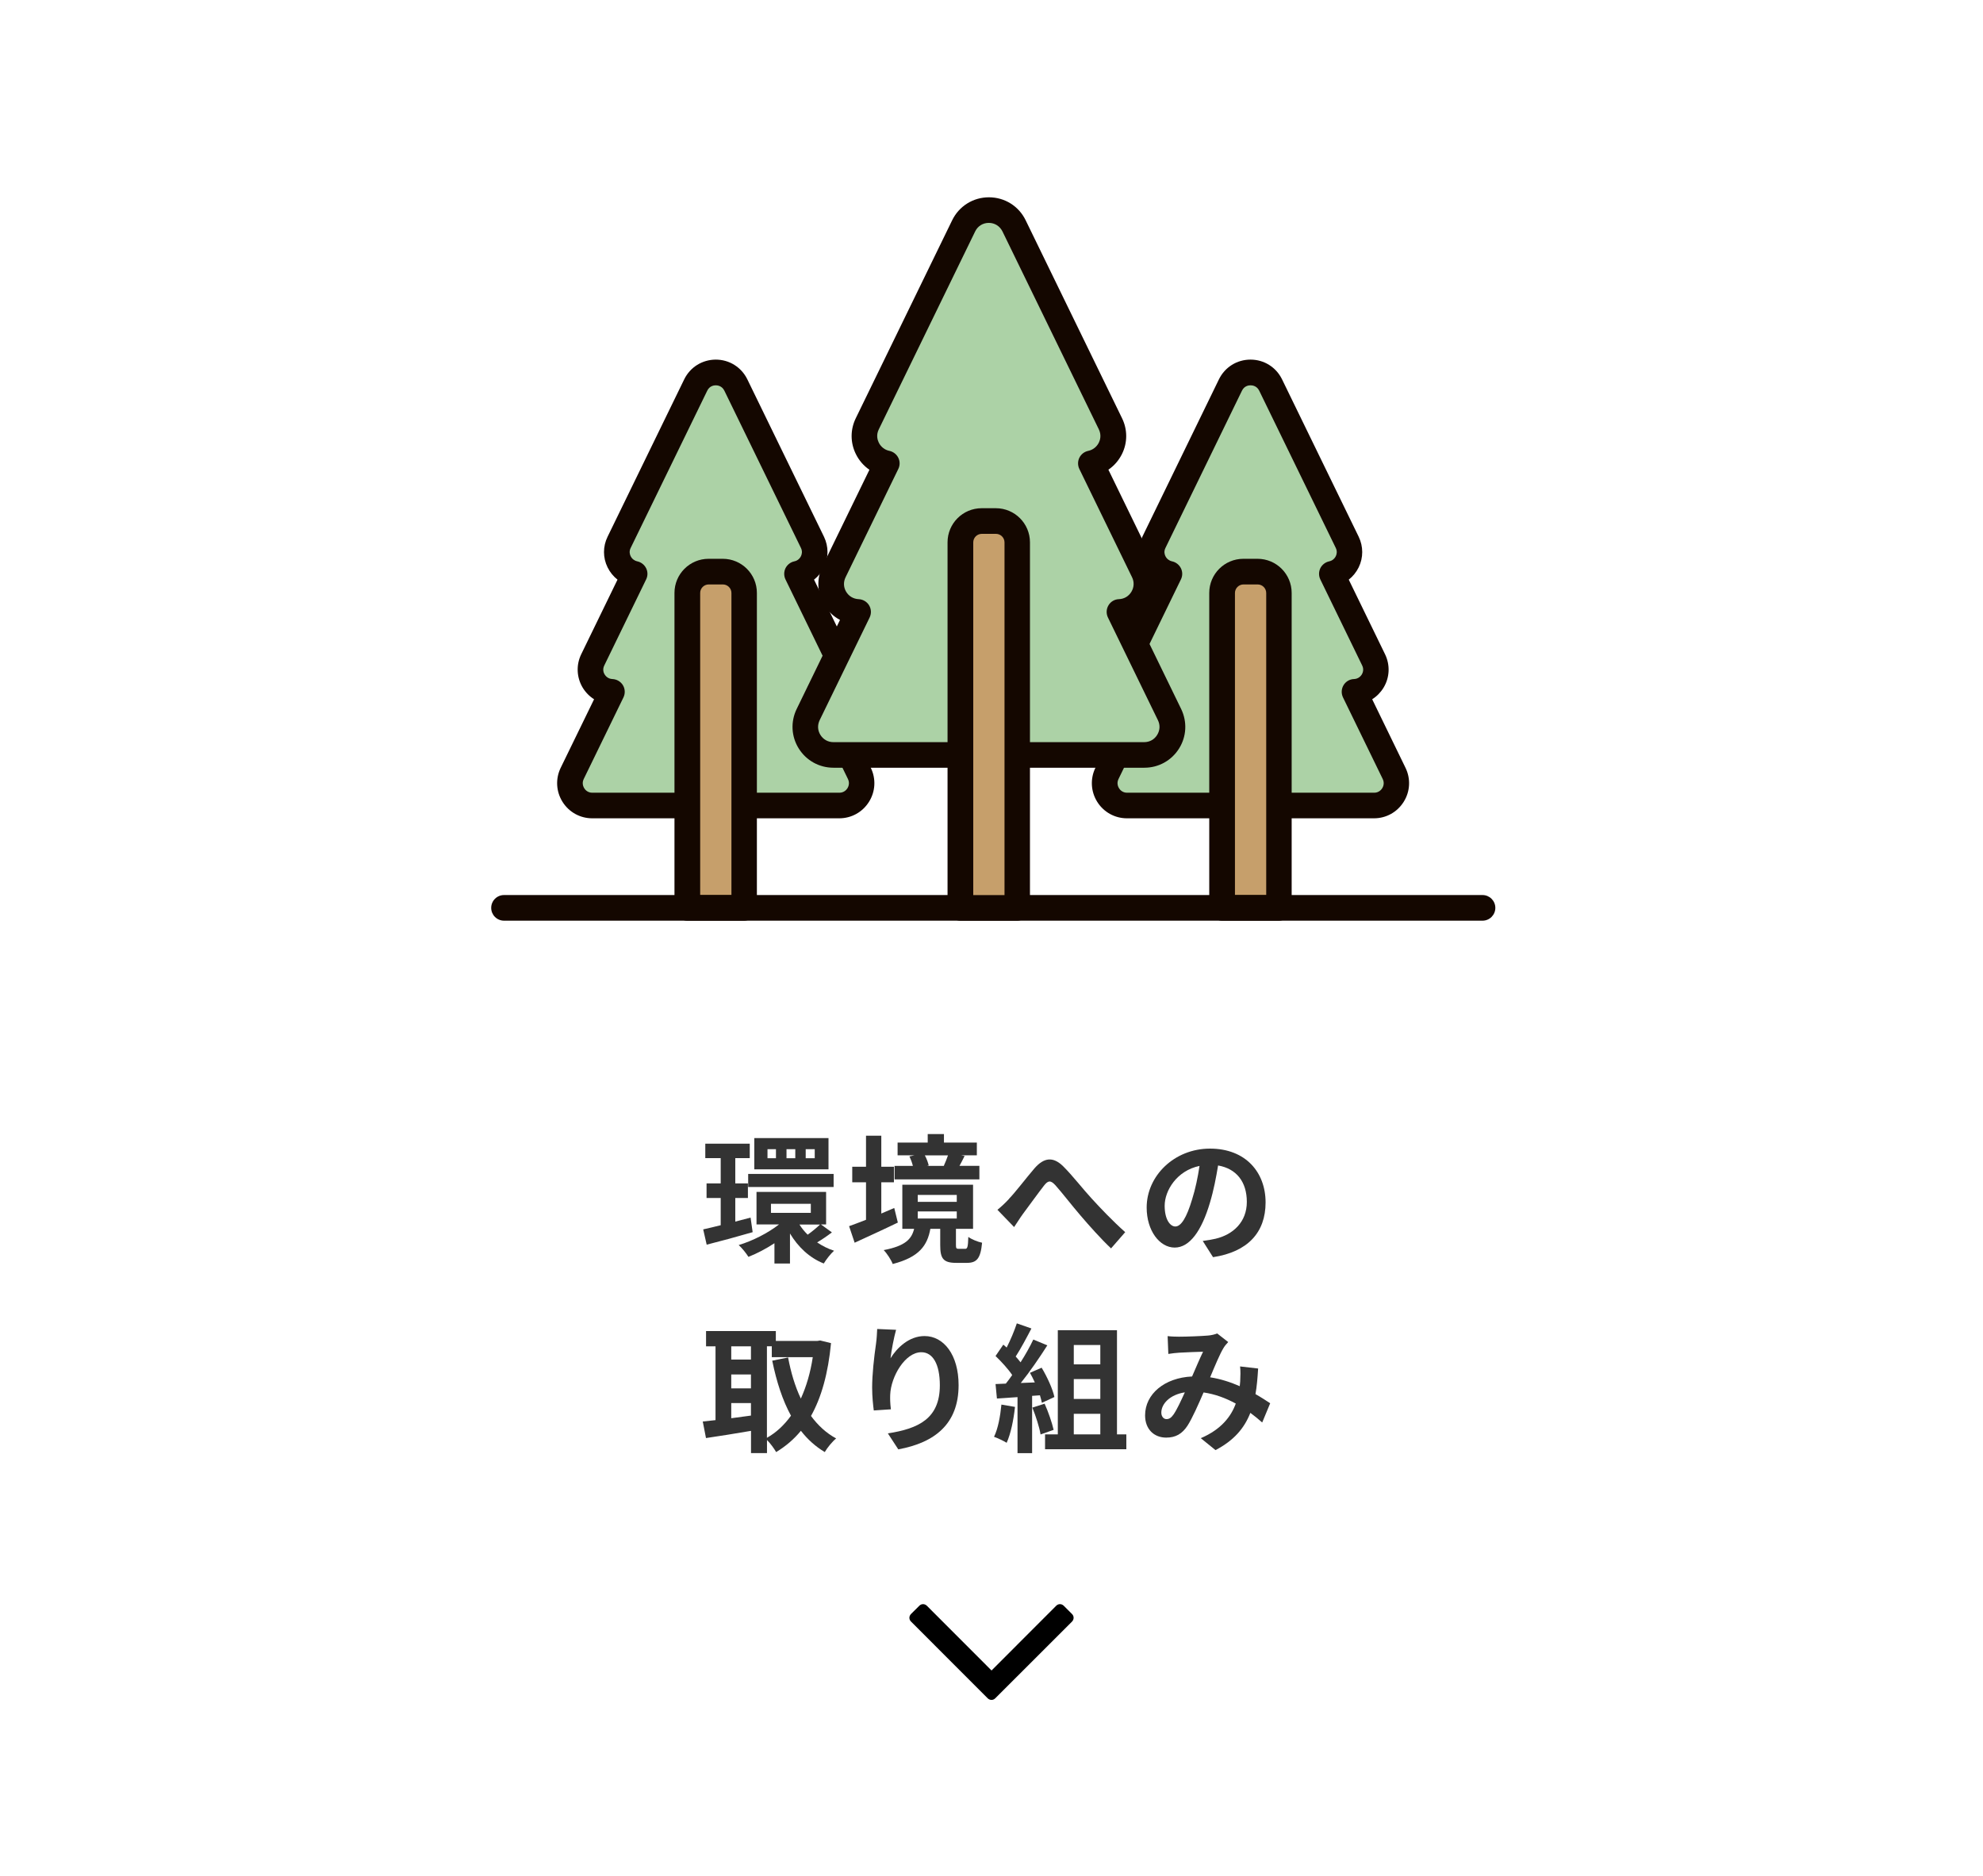 <svg width="314" height="297" viewBox="0 0 314 297" fill="none" xmlns="http://www.w3.org/2000/svg">
<path d="M314 0H0V297H314V0Z" fill="white"/>
<path d="M119.18 195.1C116.67 195.83 114.01 196.55 111.9 197.08L111.35 194.66C112.14 194.48 113.09 194.26 114.12 194V189.69H111.88V187.38H114.12V183.38H111.68V181.09H118.72V183.38H116.43V187.38H118.43V189.69H116.43V193.43L118.85 192.79L119.18 195.1V195.1ZM131.72 195.14C130.95 195.73 130.09 196.31 129.39 196.72C130.2 197.27 131.11 197.73 132.07 198.04C131.54 198.5 130.82 199.43 130.44 200.06C128.17 199.16 126.37 197.44 125.09 195.31V200.06H122.63V196.85C121.29 197.73 119.86 198.48 118.51 199.01C118.18 198.46 117.48 197.6 116.97 197.14C119.17 196.48 121.59 195.25 123.35 193.88H119.79V188.73H130.81V193.88H130L131.72 195.13V195.14ZM118.47 185.88H132V187.95H118.47V185.88ZM131.19 185.15H119.44V180.2H131.19V185.15ZM122.87 181.96H121.53V183.39H122.87V181.96ZM122.08 192.04H128.39V190.61H122.08V192.04V192.04ZM125.93 181.96H124.54V183.39H125.93V181.96ZM126.59 193.89C126.94 194.46 127.38 194.99 127.89 195.5C128.55 195.04 129.34 194.38 129.85 193.89H126.59ZM129.01 181.96H127.58V183.39H129.01V181.96Z" fill="#333333"/>
<path d="M142.17 193.58C139.86 194.7 137.33 195.85 135.33 196.77L134.45 194.15C135.2 193.89 136.12 193.53 137.13 193.14V187.2H134.95V184.74H137.13V179.83H139.55V184.74H141.55V187.2H139.55V192.15C140.23 191.86 140.91 191.56 141.6 191.27L142.17 193.58ZM152.82 197.74C153.17 197.74 153.28 197.52 153.33 195.85C153.81 196.22 154.83 196.64 155.51 196.77C155.27 199.3 154.65 199.96 153.11 199.96H151.39C149.32 199.96 148.88 199.23 148.88 197.14V194.57H147.32C146.84 197.21 145.56 199.06 141.36 200.14C141.12 199.5 140.44 198.45 139.93 197.94C143.38 197.28 144.35 196.18 144.75 194.57H142.88V187.59H154.08V194.57H151.37V197.12C151.37 197.67 151.44 197.74 151.83 197.74H152.82V197.74ZM155.09 186.74H141.65V184.61H144.55C144.44 184.13 144.22 183.55 144 183.11L144.81 182.93H142.13V180.91H146.9V179.57H149.47V180.91H154.68V182.93H152.19L152.74 183.04C152.45 183.63 152.17 184.16 151.93 184.6H155.08V186.73L155.09 186.74ZM145.32 190.3H151.5V189.2H145.32V190.3ZM145.32 192.94H151.5V191.82H145.32V192.94ZM146.44 182.93C146.73 183.46 146.95 184.07 147.06 184.54L146.77 184.61H149.56L149.45 184.59C149.67 184.11 149.93 183.47 150.11 182.94H146.44V182.93Z" fill="#333333"/>
<path d="M159.75 189.84C160.76 188.81 162.46 186.56 163.8 185C165.32 183.26 166.75 183.11 168.33 184.65C169.8 186.1 171.54 188.35 172.84 189.75C174.23 191.27 176.08 193.23 178.17 195.1L175.93 197.67C174.37 196.2 172.5 194.11 171.11 192.48C169.75 190.9 168.14 188.81 167.11 187.66C166.34 186.82 165.94 186.93 165.31 187.73C164.45 188.83 162.89 190.99 161.97 192.22C161.46 192.92 160.98 193.72 160.58 194.29L157.94 191.56C158.58 191.03 159.11 190.55 159.77 189.84H159.75Z" fill="#333333"/>
<path d="M190.46 196.49C191.3 196.38 191.91 196.27 192.48 196.14C195.27 195.48 197.43 193.48 197.43 190.31C197.43 187.14 195.8 185.05 192.88 184.54C192.57 186.39 192.2 188.41 191.58 190.46C190.28 194.86 188.39 197.54 186.01 197.54C183.63 197.54 181.57 194.88 181.57 191.2C181.57 186.18 185.95 181.87 191.6 181.87C197.25 181.87 200.4 185.63 200.4 190.39C200.4 195.15 197.58 198.22 192.08 199.06L190.45 196.49H190.46ZM188.77 189.89C189.28 188.28 189.67 186.41 189.94 184.61C186.33 185.36 184.42 188.53 184.42 190.92C184.42 193.12 185.3 194.2 186.11 194.2C187.01 194.2 187.89 192.84 188.77 189.89V189.89Z" fill="#333333"/>
<path d="M131.59 212.67C131.13 217.47 130.07 221.25 128.42 224.2C129.5 225.67 130.82 226.91 132.4 227.76C131.81 228.24 130.99 229.23 130.6 229.92C129.1 229.02 127.87 227.9 126.82 226.55C125.7 227.91 124.4 229.01 122.9 229.92C122.57 229.35 121.98 228.53 121.45 228.01V230.08H118.92V226.56C116.39 227 113.82 227.4 111.79 227.7L111.28 225.08C111.87 225.01 112.56 224.95 113.3 224.86V213.18H111.8V210.76H122.85V212.32H129.43L129.87 212.25L131.59 212.67V212.67ZM115.79 213.18V215.27H118.91V213.18H115.79ZM115.79 219.83H118.91V217.63H115.79V219.83ZM115.79 224.56C116.8 224.43 117.86 224.27 118.91 224.14V222.16H115.79V224.56V224.56ZM121.44 227.66C122.89 226.85 124.17 225.66 125.25 224.16C123.91 221.72 122.96 218.77 122.28 215.45L124.79 214.94C125.23 217.29 125.89 219.52 126.81 221.45C127.67 219.56 128.33 217.36 128.7 214.89H122.21V213.17H121.44V227.65V227.66Z" fill="#333333"/>
<path d="M141.89 210.56C141.58 211.64 141.14 213.86 141.01 215.07C142.04 213.4 143.94 211.55 146.4 211.55C149.44 211.55 151.79 214.52 151.79 219.32C151.79 225.48 148.01 228.43 142.24 229.49L140.59 226.96C145.43 226.21 148.82 224.63 148.82 219.35C148.82 215.98 147.7 214.11 145.89 214.11C143.31 214.11 141.07 217.98 140.96 220.84C140.94 221.43 140.94 222.14 141.07 223.15L138.36 223.33C138.25 222.49 138.1 221.15 138.1 219.7C138.1 217.68 138.39 214.97 138.72 212.72C138.83 211.93 138.87 211.05 138.9 210.43L141.89 210.56V210.56Z" fill="#333333"/>
<path d="M160.72 222.77C160.5 224.84 160.04 227.04 159.4 228.45C158.94 228.16 157.97 227.7 157.4 227.5C158.04 226.2 158.39 224.24 158.57 222.4L160.73 222.77H160.72ZM163.43 221.05V230.09H161.12V221.22L157.86 221.44L157.64 219.15L159.27 219.08C159.6 218.66 159.95 218.2 160.28 217.72C159.64 216.77 158.56 215.59 157.64 214.71L158.87 212.91C159.05 213.06 159.22 213.22 159.4 213.37C160.02 212.16 160.63 210.69 161.01 209.54L163.32 210.35C162.53 211.87 161.63 213.56 160.83 214.79C161.12 215.1 161.38 215.43 161.6 215.71C162.39 214.48 163.1 213.2 163.62 212.1L165.84 213.02C164.61 214.96 163.07 217.2 161.64 218.98L163.86 218.89C163.62 218.36 163.35 217.83 163.09 217.37L164.94 216.56C165.82 218.03 166.7 219.95 166.96 221.2L164.98 222.12C164.91 221.77 164.8 221.37 164.67 220.93L163.42 221.02L163.43 221.05ZM165.41 222.26C166 223.56 166.58 225.27 166.84 226.4L164.77 227.13C164.59 226.01 164.02 224.23 163.47 222.88L165.41 222.26V222.26ZM178.35 227.12V229.47H165.48V227.12H167.5V210.62H176.87V227.12H178.34H178.35ZM170.03 212.97V216.03H174.23V212.97H170.03ZM174.23 218.36H170.03V221.51H174.23V218.36ZM170.03 227.12H174.23V223.86H170.03V227.12Z" fill="#333333"/>
<path d="M199.86 225.23C199.29 224.72 198.65 224.2 197.99 223.71C197.02 226.17 195.37 228.09 192.47 229.61L190.14 227.72C193.44 226.31 194.96 224.22 195.68 222.24C194.14 221.4 192.42 220.74 190.58 220.48C189.77 222.35 188.82 224.51 188.05 225.72C187.19 227.04 186.16 227.63 184.66 227.63C182.75 227.63 181.32 226.31 181.32 224.11C181.32 220.74 184.38 218.15 188.76 217.95C189.38 216.54 189.99 215.07 190.5 214.03C189.64 214.05 187.77 214.12 186.78 214.18C186.32 214.2 185.55 214.29 185 214.38L184.89 211.56C185.46 211.63 186.21 211.65 186.69 211.65C187.92 211.65 190.25 211.56 191.27 211.47C191.8 211.43 192.37 211.29 192.74 211.14L194.48 212.5C194.17 212.83 193.93 213.12 193.75 213.42C193.18 214.34 192.39 216.24 191.62 218.08C193.31 218.34 194.9 218.87 196.31 219.49C196.33 219.23 196.35 218.98 196.38 218.74C196.42 217.9 196.45 217.07 196.36 216.36L199.22 216.69C199.13 218.14 199.02 219.51 198.8 220.74C199.7 221.25 200.49 221.77 201.13 222.19L199.88 225.2L199.86 225.23ZM187.63 220.46C185.21 220.83 183.89 222.31 183.89 223.67C183.89 224.29 184.26 224.7 184.7 224.7C185.14 224.7 185.45 224.5 185.84 223.95C186.39 223.14 187.01 221.79 187.62 220.45L187.63 220.46Z" fill="#333333"/>
<path d="M220.75 122.47L214.46 109.55C216.99 109.45 218.62 106.79 217.5 104.49L210.87 90.86C213.05 90.41 214.35 88 213.32 85.88L201.19 60.97C199.9 58.32 196.13 58.32 194.84 60.97L182.71 85.88C181.68 88 182.98 90.41 185.16 90.86L178.53 104.49C177.41 106.79 179.04 109.45 181.57 109.55L175.28 122.47C174.14 124.82 175.85 127.55 178.46 127.55H217.58C220.19 127.55 221.9 124.82 220.76 122.47H220.75Z" fill="#ACD2A6"/>
<path d="M217.57 129.57H178.45C176.52 129.57 174.76 128.59 173.74 126.96C172.72 125.33 172.61 123.31 173.45 121.58L178.74 110.72C178.01 110.26 177.39 109.63 176.93 108.87C175.97 107.26 175.88 105.29 176.71 103.6L182.46 91.78C181.81 91.27 181.27 90.61 180.89 89.84C180.13 88.3 180.13 86.53 180.89 84.98L193.01 60.07C193.95 58.14 195.86 56.94 198.01 56.94C200.16 56.94 202.07 58.14 203.01 60.07L215.14 84.98C215.89 86.53 215.89 88.3 215.14 89.84C214.76 90.61 214.22 91.27 213.57 91.78L219.32 103.6C220.14 105.29 220.06 107.26 219.09 108.87C218.63 109.63 218.01 110.26 217.28 110.72L222.56 121.58C223.4 123.31 223.3 125.32 222.27 126.96C221.24 128.6 219.49 129.57 217.56 129.57H217.57ZM198.01 61.01C197.73 61.01 197.03 61.09 196.66 61.86L184.54 86.77C184.26 87.34 184.42 87.83 184.54 88.06C184.75 88.49 185.13 88.78 185.58 88.88C186.19 89.01 186.71 89.41 186.99 89.97C187.27 90.53 187.27 91.19 186.99 91.75L180.36 105.38C180.04 106.04 180.29 106.59 180.42 106.79C180.55 107 180.92 107.49 181.66 107.52C182.34 107.55 182.97 107.92 183.32 108.5C183.67 109.09 183.7 109.81 183.4 110.43L177.11 123.35C176.78 124.03 177.06 124.59 177.19 124.81C177.32 125.02 177.71 125.52 178.47 125.52H217.59C218.34 125.52 218.73 125.03 218.87 124.81C219 124.6 219.28 124.03 218.95 123.35L212.66 110.43C212.36 109.81 212.39 109.09 212.74 108.5C213.09 107.91 213.71 107.54 214.4 107.52C215.14 107.49 215.51 107 215.64 106.79C215.76 106.58 216.02 106.03 215.7 105.38L209.07 91.75C208.8 91.19 208.8 90.53 209.07 89.97C209.35 89.41 209.87 89.01 210.48 88.88C210.93 88.79 211.31 88.49 211.52 88.06C211.64 87.82 211.79 87.33 211.52 86.77L199.39 61.86C199.02 61.1 198.32 61.01 198.04 61.01H198.01Z" fill="#140700"/>
<path d="M196.89 90.51H199.14C201 90.51 202.52 92.02 202.52 93.89V143.76H193.51V93.89C193.51 92.03 195.02 90.51 196.89 90.51V90.51Z" fill="#C69F6B"/>
<path d="M202.52 145.78H193.51C192.39 145.78 191.48 144.87 191.48 143.75V93.88C191.48 90.9 193.9 88.48 196.88 88.48H199.13C202.11 88.48 204.53 90.9 204.53 93.88V143.75C204.53 144.87 203.62 145.78 202.5 145.78H202.52ZM195.54 141.73H200.5V93.89C200.5 93.15 199.89 92.54 199.15 92.54H196.9C196.16 92.54 195.55 93.15 195.55 93.89V141.73H195.54Z" fill="#140700"/>
<path d="M136.07 122.47L129.78 109.55C132.31 109.45 133.94 106.79 132.82 104.49L126.19 90.86C128.37 90.41 129.67 88 128.64 85.88L116.51 60.97C115.22 58.32 111.45 58.32 110.16 60.97L98.03 85.88C97 88 98.3 90.41 100.48 90.86L93.85 104.49C92.73 106.79 94.36 109.45 96.89 109.55L90.6 122.47C89.46 124.82 91.17 127.55 93.78 127.55H132.9C135.51 127.55 137.22 124.82 136.08 122.47H136.07Z" fill="#ACD2A6"/>
<path d="M132.9 129.57H93.78C91.85 129.57 90.09 128.59 89.07 126.96C88.05 125.33 87.94 123.31 88.78 121.58L94.07 110.72C93.34 110.26 92.72 109.63 92.26 108.87C91.3 107.26 91.21 105.29 92.03 103.6L97.78 91.78C97.13 91.27 96.59 90.61 96.21 89.84C95.45 88.3 95.45 86.53 96.21 84.98L108.34 60.07C109.28 58.14 111.19 56.95 113.34 56.94C115.48 56.94 117.4 58.14 118.34 60.07L130.47 84.98C131.22 86.53 131.22 88.3 130.47 89.84C130.09 90.61 129.55 91.27 128.9 91.78L134.65 103.6C135.47 105.29 135.39 107.26 134.42 108.87C133.96 109.63 133.34 110.26 132.61 110.72L137.89 121.58C138.73 123.31 138.63 125.32 137.6 126.96C136.57 128.6 134.82 129.57 132.89 129.57H132.9ZM113.34 61.01C113.06 61.01 112.36 61.09 111.99 61.86L99.86 86.77C99.58 87.34 99.74 87.82 99.86 88.06C100.07 88.49 100.45 88.78 100.9 88.88C101.51 89.01 102.03 89.41 102.31 89.97C102.59 90.53 102.59 91.19 102.31 91.75L95.68 105.38C95.36 106.03 95.61 106.59 95.74 106.79C95.87 107 96.24 107.49 96.98 107.52C97.66 107.55 98.29 107.92 98.64 108.5C98.99 109.09 99.02 109.81 98.72 110.43L92.43 123.35C92.1 124.03 92.38 124.59 92.51 124.81C92.64 125.02 93.03 125.52 93.79 125.52H132.91C133.66 125.52 134.05 125.03 134.19 124.81C134.32 124.6 134.6 124.03 134.27 123.35L127.98 110.43C127.68 109.81 127.71 109.09 128.06 108.5C128.41 107.91 129.03 107.54 129.72 107.52C130.46 107.49 130.83 107 130.95 106.79C131.07 106.58 131.33 106.03 131.01 105.38L124.38 91.75C124.11 91.19 124.11 90.53 124.38 89.97C124.66 89.41 125.18 89.01 125.79 88.88C126.24 88.79 126.62 88.49 126.83 88.06C126.95 87.82 127.1 87.33 126.83 86.77L114.7 61.86C114.33 61.1 113.63 61.01 113.35 61.01H113.34Z" fill="#140700"/>
<path d="M112.21 90.51H114.46C116.32 90.51 117.84 92.02 117.84 93.89V143.76H108.83V93.89C108.83 92.03 110.34 90.51 112.21 90.51V90.51Z" fill="#C69F6B"/>
<path d="M117.84 145.78H108.83C107.71 145.78 106.8 144.87 106.8 143.75V93.88C106.8 90.9 109.22 88.48 112.2 88.48H114.45C117.43 88.48 119.85 90.9 119.85 93.88V143.75C119.85 144.87 118.94 145.78 117.82 145.78H117.84ZM110.86 141.73H115.82V93.89C115.82 93.15 115.21 92.54 114.47 92.54H112.22C111.47 92.54 110.87 93.15 110.87 93.89V141.73H110.86Z" fill="#140700"/>
<path d="M234.75 145.78H79.81C78.69 145.78 77.78 144.87 77.78 143.75C77.78 142.63 78.69 141.72 79.81 141.72H234.75C235.87 141.72 236.78 142.63 236.78 143.75C236.78 144.87 235.87 145.78 234.75 145.78Z" fill="#140700"/>
<path d="M185.18 113.15L177.27 96.9C180.45 96.77 182.5 93.43 181.09 90.53L172.74 73.38C175.49 72.81 177.12 69.78 175.83 67.11L160.57 35.77C158.95 32.44 154.2 32.44 152.58 35.77L137.32 67.11C136.02 69.78 137.66 72.81 140.41 73.38L132.06 90.53C130.65 93.43 132.7 96.77 135.88 96.9L127.97 113.15C126.53 116.1 128.68 119.54 131.97 119.54H181.19C184.47 119.54 186.62 116.1 185.19 113.15H185.18Z" fill="#ACD2A6"/>
<path d="M181.19 121.56H131.97C129.72 121.56 127.67 120.42 126.48 118.52C125.29 116.62 125.17 114.28 126.15 112.26L133.01 98.16C131.99 97.62 131.12 96.8 130.5 95.77C129.38 93.9 129.28 91.6 130.24 89.64L137.67 74.38C136.76 73.76 136.01 72.9 135.51 71.87C134.63 70.08 134.63 68.02 135.51 66.22L150.77 34.88C151.86 32.64 154.09 31.24 156.59 31.24C159.09 31.24 161.32 32.63 162.41 34.88L177.67 66.22C178.55 68.02 178.55 70.08 177.67 71.87C177.16 72.9 176.42 73.75 175.51 74.37L182.94 89.64C183.9 91.61 183.8 93.9 182.68 95.77C182.06 96.8 181.19 97.62 180.17 98.16L187.03 112.26C188.01 114.28 187.89 116.62 186.7 118.52C185.51 120.42 183.46 121.56 181.21 121.56H181.19ZM156.58 35.29C155.63 35.29 154.82 35.8 154.41 36.65L139.15 67.99C138.7 68.91 138.96 69.69 139.15 70.08C139.48 70.76 140.1 71.24 140.83 71.39C141.44 71.52 141.96 71.92 142.24 72.48C142.52 73.04 142.52 73.7 142.24 74.26L133.89 91.41C133.53 92.15 133.56 92.98 133.98 93.69C134.41 94.41 135.13 94.83 135.96 94.87C136.64 94.9 137.27 95.27 137.62 95.85C137.97 96.44 138 97.16 137.7 97.78L129.79 114.03C129.42 114.8 129.46 115.65 129.91 116.37C130.36 117.09 131.11 117.51 131.96 117.51H181.18C182.03 117.51 182.78 117.1 183.23 116.37C183.68 115.65 183.73 114.8 183.35 114.03L175.44 97.78C175.14 97.16 175.17 96.44 175.52 95.85C175.87 95.26 176.49 94.89 177.18 94.87C178.01 94.84 178.73 94.41 179.16 93.69C179.58 92.98 179.62 92.15 179.26 91.41L170.91 74.26C170.64 73.7 170.64 73.04 170.91 72.48C171.19 71.92 171.7 71.52 172.32 71.39C173.05 71.24 173.66 70.76 174 70.08C174.19 69.69 174.44 68.91 174 67.99L158.74 36.65C158.32 35.8 157.51 35.29 156.57 35.29H156.58Z" fill="#140700"/>
<path d="M155.45 82.5H157.7C159.56 82.5 161.08 84.01 161.08 85.88V143.76H152.07V85.88C152.07 84.02 153.58 82.5 155.45 82.5Z" fill="#C69F6B"/>
<path d="M161.08 145.78H152.07C150.95 145.78 150.04 144.87 150.04 143.75V85.87C150.04 82.89 152.46 80.47 155.44 80.47H157.69C160.67 80.47 163.09 82.89 163.09 85.87V143.75C163.09 144.87 162.18 145.78 161.06 145.78H161.08ZM154.1 141.73H159.06V85.88C159.06 85.14 158.45 84.53 157.71 84.53H155.46C154.71 84.53 154.11 85.14 154.11 85.88V141.73H154.1Z" fill="#140700"/>
<path d="M170 256.168C170 256.39 169.911 256.59 169.744 256.768L157.595 268.906C157.417 269.084 157.217 269.162 156.994 269.162C156.772 269.162 156.572 269.073 156.394 268.906L144.256 256.757C144.078 256.579 144 256.379 144 256.156C144 255.934 144.089 255.734 144.256 255.556L145.567 254.256C145.745 254.078 145.945 254 146.168 254C146.39 254 146.59 254.089 146.768 254.256L157.006 264.504L167.243 254.256C167.421 254.078 167.621 254 167.844 254C168.066 254 168.266 254.089 168.444 254.256L169.744 255.556C169.922 255.734 170 255.934 170 256.156V256.168Z" fill="black"/>
</svg>
